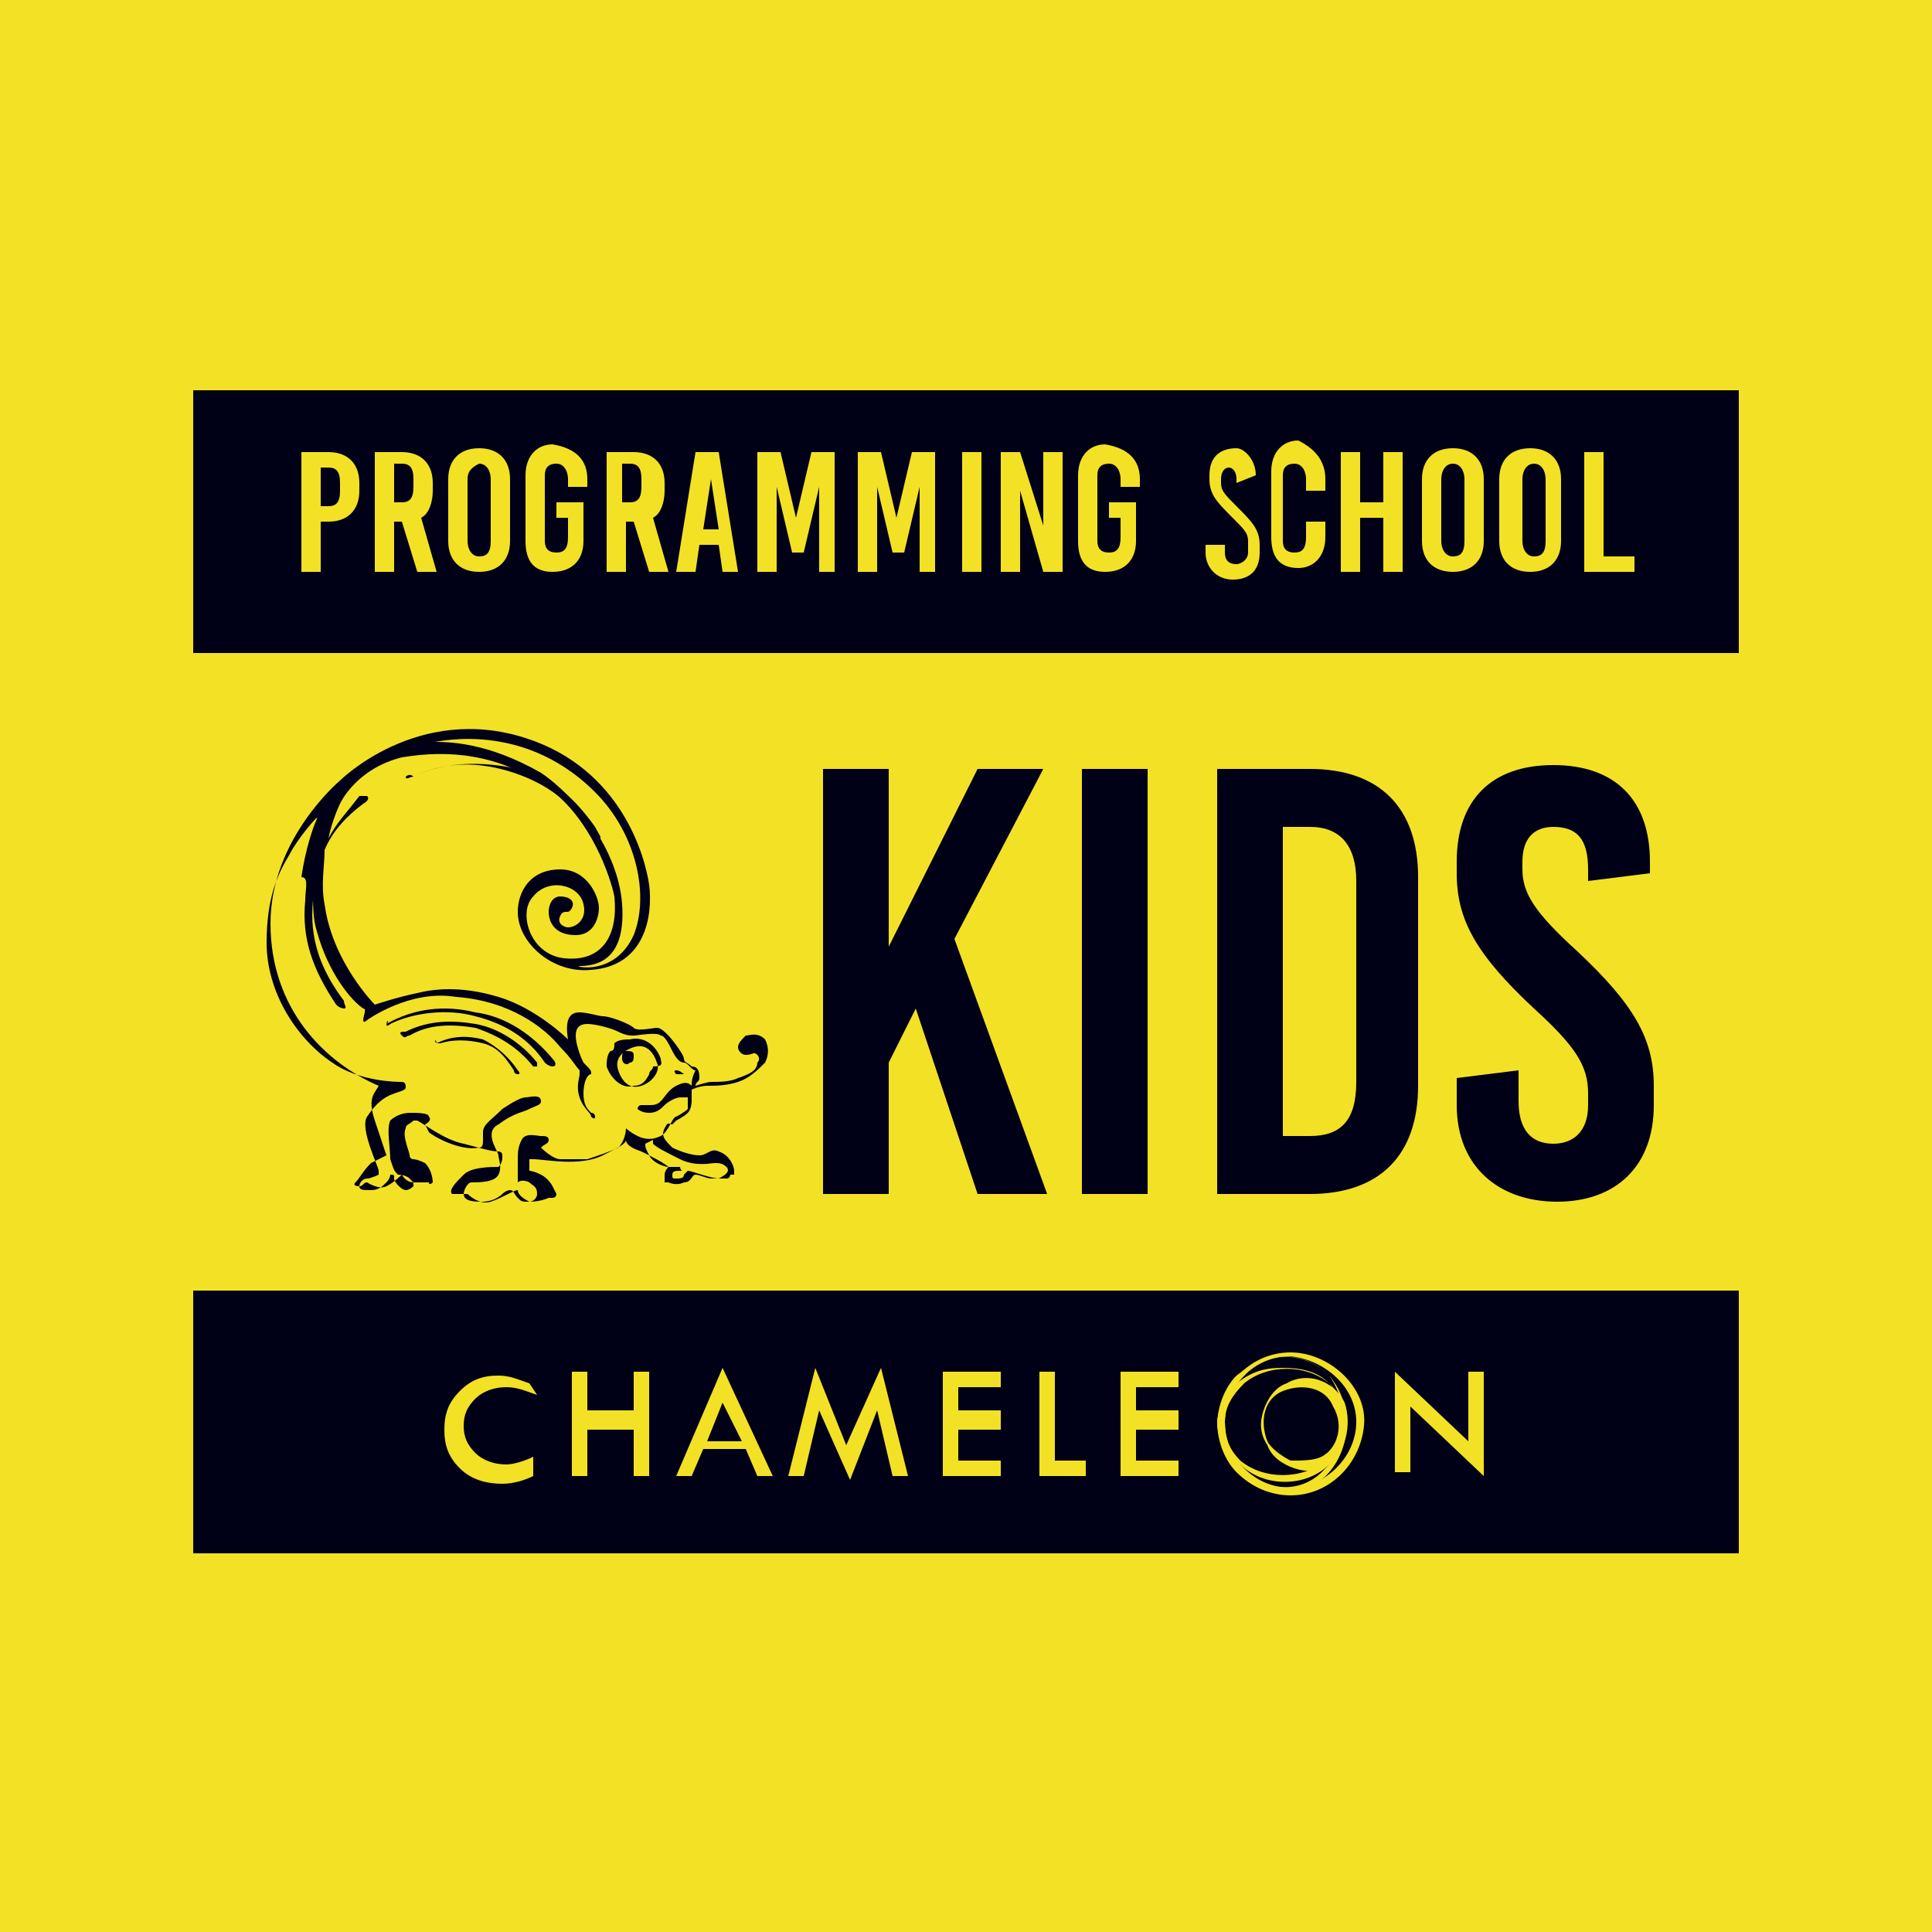 <?xml version="1.0" encoding="utf-8"?>
<svg version="1.1" xmlns="http://www.w3.org/2000/svg" xmlns:xlink="http://www.w3.org/1999/xlink" x="0px" y="0px" width="50px" height="50px" viewBox="0 0 50 50">
<style>.st0{fill:#f3e126}.st1{fill:#000016}.st2{fill:none}</style><path d="M0 0h50v50H0z" class="st0"/><path d="M5 10.1h40v6.8H5z" class="st1"/><path d="M17 29.5s-.1 0 0 0c-.1 0-.2 0-.3.1 0 .1-.1.1.1.3.1.1.4.2.5.3.1 0 .1.1.1 0h.2s.1.1 0 .1-.2 0-.2.1 0 .1.1.1.1 0 .2-.1 0-.1.1-.1c0 0 .5.2.8.2.2 0 .3-.2.2-.3-.1-.1-.2-.1-.3-.1s-.5.1-.9-.1-.6-.3-.6-.5z" class="st2"/><path d="M10.5 20.1c0 .1.1 0 .2 0 .8-.4 1.7-.4 2.6-.1s1.5.8 2 1.5c.1.1.1.2.2.2s0-.1-.1-.3c-.5-.7-1.1-1.3-2-1.5s-1.9-.2-2.7.2c-.1-.1-.2 0-.2 0z" class="st1"/><path d="M14 20c.9.5 2 2 2.1 3.3.1 1.4-.7 1.6-1.1 1.6-.1 0 .9.3 1.4-.8.4-.9.1-2.5-1-3.7-2-2-4.4-1.2-4.2-1.2.4.1 1.4 0 2.8.8zM17 29.5s-.1 0 0 0c-.1 0-.2 0-.3.1 0 .1-.1.1.1.3.1.1.4.2.5.3.1 0 .1.1.1 0h.2s.1.1 0 .1-.2 0-.2.1 0 .1.1.1.1 0 .2-.1 0-.1.1-.1c0 0 .5.2.8.2.2 0 .3-.2.2-.3-.1-.1-.2-.1-.3-.1s-.5.1-.9-.1-.6-.3-.6-.5z" class="st2"/><path d="M10 26.5c0 .1.1 0 .1 0 .6-.3 1.5-.4 2.2-.2.8.2 1.4.6 1.8 1.2.1.1.2.1.2.1.1 0 .1-.1 0-.2-.5-.6-1.2-1.1-2-1.2-.8-.2-1.6-.1-2.3.3.1-.1 0-.1 0 0z" class="st1"/><path d="M11.3 27h.1c.3-.1.7-.1 1.1 0s.6.4.8.7c0 .1.1.1.1.1s.1 0 0-.1c-.2-.3-.5-.6-.9-.8-.4-.1-.8-.1-1.2.1 0-.1-.1-.1 0 0z" class="st1"/><path d="M13.9 27.6h-.1c-.4-.5-.9-.8-1.5-1-.6-.1-1.2-.1-1.7.2-.1 0-.1.1-.2 0s0-.1.1-.1c.6-.3 1.2-.3 1.8-.2.6.1 1.2.5 1.6 1v.1zM17.7 27.8s-.1-.1-.2-.1 0 .1 0 .1h.2zM17.1 27.4c-.1-.3-.4-.6-.8-.5-.1 0-.3 0-.4.1 0 .1 0 .2-.1.2-.1.1-.1.3-.1.4.1.3.4.6.7.5.2 0 .3-.1.4-.3 0-.1.1-.1.1-.2.3 0 .2-.1.2-.2zm-.5.7c-.3.1-.5-.1-.6-.4s.1-.5.4-.6c.3-.1.5.1.6.4.1.2-.1.5-.4.6z" class="st1"/><path d="M16.1 27.4c0-.1 0-.2.1-.2s.2 0 .2.1 0 .2-.1.2c-.1.1-.2 0-.2-.1z" class="st1"/><path d="M19.8 26.9c-.2-.2-.4-.1-.5-.1-.1.1-.2.2-.2.3 0 .1.1.2.2.2.2 0 .2-.1.3 0 0 0 .1.1 0 .2 0 .2-.2.3-.5.4-.2.1-.5.1-.7.1-.1 0-.4.1-.4.1 0-.1.1-.1.1-.2s0-.3-.2-.3c-.1-.1-.2-.1-.2-.2s-.3-.5-.4-.6c-.1-.1-.2-.2-.3-.2-.1 0-.5.1-.6 0s-.6-.3-.8-.3c-.1 0-.4-.1-.6-.1-.2 0-.4.1-.3.7 0 0-.8-.8-1.8-1.1s-1.7-.2-2.1-.1c-.5.1-1.1.3-1.1.3s-1.1-1.1-1.3-2.6c-.1-.5 0-1 0-1.4.2-.5.6-.9 1-1.2 0 0 .2-.1.1-.2h-.2c-.3.4-.6.7-.8 1.1.1-.5.3-.9.3-.9s.4-.9 1.6-1.2c1.2-.2 2.5-.1 3.8.8 1.1.8 1.6 2.3 1.7 2.8.1 1-.3 1.7-1.3 1.6-.9-.1-1.2-1.2-.8-1.6.4-.5 1.2-.3 1.3.2.1.4-.2.6-.4.6-.1 0-.3-.1-.2-.3.1-.2.2 0 .3-.2.1-.2-.1-.3-.3-.3-.2 0-.3.2-.3.4s.1.6.7.6c.5 0 .6-.5.6-.7 0-.3-.3-1-1-1-.8 0-1.1.6-1.1 1.1 0 .8.9 1.6 1.9 1.5 1.4-.1 1.6-1.4 1.5-2.2-.1-.7-.7-3-3.2-3.8-2.8-.9-4.8 1.1-4.8 1.1S7 21.7 7 23.9s1.4 3.6 2.8 4.2c-.1.2-.3.3-.1.9l.3.9-.4.2c-.2.2-.3.4-.4.5s.1.1.1.1c.1 0 .1-.1.2-.1 0 0 .3.2.5.1s.4-.3.4-.3.1.2.3.2h.4c0 .1.1 0 .1 0s0-.3-.2-.5c-.2-.1-.3-.1-.3-.1s-.1 0-.1-.1-.2-.5-.1-.7c0-.1.1-.1.2-.2h.1c.2.1.7.5 1.2.6.4.1.7.2.9.2 0 0 .1 0 .1.1s0 .2-.1.3c-.2 0-.7 0-.9.2s-.4.4-.3.5h.4s.3.3.6.2c.3-.1.6-.3.7-.3 0 .1.1.2.3.3.3 0 .5-.1.5-.1h.1s.1 0 .1-.1l-.1-.2s-.1-.2-.3-.3c-.2-.1-.3-.1-.3-.1V30h.1c.3 0 1.2.2 1.8-.1.4-.2.6-.3.6-.4 0 .1.1.2.4.3.2.1.6.3.7.4 0 0-.1.1-.1.2v.2h.1s.2.1.4 0c.2 0 .2-.2.3-.2.1 0 .3.1.4.1h.4c.1 0 .1-.1.1-.1h.1v-.1c0-.1-.1-.4-.4-.5-.2-.1-.3.1-.5.1s-.5-.1-.7-.2c-.2-.2-.3-.3-.2-.5s.1-.1.2-.1l.1-.1s.2-.1.3-.2c.1-.1.1-.3.1-.3V28.2s.2-.1.4-.1.5 0 .8-.1c.3-.1.5-.3.7-.5.1-.2.1-.4 0-.6zm-4.4-6.4c1.1 1.1 1.4 2.7 1 3.7-.5 1.1-1.6.8-1.4.8.5 0 1.2-.2 1.1-1.6C16 22 14.9 20.6 14 20c-1.4-.8-2.4-.8-2.8-.8-.2.1 2.2-.7 4.2 1.3zm2.2 9.5c.4.2.8.1.9.1.1 0 .2 0 .3.1.1.1 0 .2-.2.3-.2 0-.7-.2-.8-.2l-.1.1c0 .1-.1.1-.2.1s-.1 0-.1-.1.1-.1.2-.1 0 0 0-.1H17.3c-.1 0-.4-.1-.5-.3s-.1-.2-.1-.3l.2-.1v.1c.1.1.3.2.7.4zm.3-1.9c-.1-.1-.2-.1-.4 0s-.3.3-.4.4c-.1.1-.2.1-.3.1h-.2c-.1 0-.1.1-.1.1s.1.1.3.1c.2 0 .3-.1.4-.2s.3-.2.4-.2h.2v.3c-.1.1-.3.2-.3.2-.1 0-.2.4-.4.5-.2.1-.4.1-.6 0-.2-.1-.3-.2-.3-.2s0 .3-.2.5c-.2.1-.5.2-.8.3h-.7c-.2 0-.5-.3-.5-.3.1-.1.2-.1.2-.2s-.1-.1-.2-.1-.4-.1-.5.1c-.1.2-.1.3-.1.6v.5s.1-.1.3 0c.1.1.2.1.2.3 0 .1-.1.2-.2.2-.2 0-.2 0-.3-.1s-.1-.2-.2-.2c0 0-.1 0-.2.1s-.3.2-.5.2-.5 0-.5-.2c0-.1.1-.3.2-.3.2 0 .6 0 .7-.2.1-.2 0-.4 0-.5 0-.1-.4-.6 0-.8.4-.3.6-.3.8-.4.2-.1.3-.1.3-.2 0-.2-.3-.1-.4-.1-.1 0-.3.1-.6.3-.3.3-.5.4-.5.6v.2c0 .1 0 .2-.1.2-.5.1-1.2-.3-1.3-.4l-.1-.2s.2-.1.1-.2c0-.1-.3-.1-.5-.1s-.4.1-.5.2c-.1.2 0 .7 0 1 .1.3.1.3.2.4 0 0 .2 0 .3.1.1.1.1.1.1.2 0 0-.1.1-.2.1s-.3-.2-.3-.3c0-.1 0-.1-.1-.1 0 0 0 .1-.1.2s-.2.2-.4.2-.3 0-.3-.1.1-.2.2-.2.3-.1.3-.1v-.1c0-.1-.5-1.1-.3-1.4.2-.3.4-.5.7-.6.3-.1.3-.1.3-.2 0 0 0-.1-.1-.1s-1.1 0-1.8-.5c-.9-.6-1.7-1.8-1.7-3.1 0-1.2.3-1.8.6-2.3.2-.4.8-1.1.7-.9-.1.2-.3.8-.4 1.5.2 0 .1.3.1.6-.1 1 .2 1.8.8 2.7.1.1.2.1.2.1.1 0 0-.1 0-.2-.6-.8-.9-1.6-.8-2.6v-.2c0 .3 0 .7.1 1 .3 1.1.9 1.8 1.2 2 .1 0 0 .2 0 .3 0 .1.1 0 .1 0s1.1-.8 2.3-.6c1.4.1 2.3.8 2.7 1.3.3.3.4.5.5.6v.1c0 .1-.1.3 0 .6s.3.4.3.5c0 0 .1.1.1 0 0 0 0-.1-.1-.1-.1-.1-.2-.2-.2-.5s.1-.5.2-.5c0-.1 0-.1-.2-.3-.1-.2-.2-.5-.2-.7 0-.2.1-.3.3-.3s.6.1.8.2c.2.1.3.1.4.1.1 0 .6-.1.7 0 .1 0 .2.2.3.4.1.2.2.3.3.3.1 0 .2.2.3.2-.1.2-.1.3-.1.4zM27.1 30.9h-1.8l-1.6-4.8-.7 1.4v3.4h-1.7v-11H23v4.6l2.3-4.6H27l-2.3 4.4 2.4 6.6zM28 30.9v-11h1.7v11H28zM33.9 19.9c1.8 0 2.8 1 2.8 2.8v5.4c0 1.8-1 2.8-2.8 2.8h-2.4v-11h2.4zm-.7 9.5h.7c.8 0 1.2-.4 1.2-1.4v-5.2c0-.9-.4-1.4-1.2-1.4h-.7v8zM42.7 22.3v.3l-1.6.2v-.3c0-.8-.3-1.1-.9-1.1-.5 0-.8.3-.8.9v.2c0 .6.3 1.1 1.4 2.1 1.5 1.4 2 2.3 2 3.5v.5c0 1.6-1 2.5-2.5 2.5s-2.6-.9-2.6-2.5v-.7l1.6-.2v.8c0 .7.3 1.1.9 1.1.5 0 .9-.3.9-1v-.3c0-.7-.3-1.2-1.4-2.2-1.5-1.4-2-2.3-2-3.5v-.3c0-1.6.9-2.5 2.5-2.5s2.5.9 2.5 2.5z" class="st1"/><path d="M8.5 11.7c.5 0 .8.3.8.8v.2c0 .5-.3.8-.8.8h-.2v1.3h-.5v-3.1h.7zm-.2 1.4h.2c.2 0 .3-.1.3-.4v-.2c0-.3-.1-.4-.3-.4h-.2v1zM10.4 13.5h-.2v1.3h-.5v-3.1h.7c.5 0 .8.3.8.8v.2c0 .3-.1.6-.3.7l.4 1.4h-.5l-.4-1.3zm-.2-.5h.2c.2 0 .3-.1.3-.4v-.2c0-.3-.1-.4-.3-.4h-.2v1zM13.2 12.4V14c0 .5-.3.8-.8.8s-.8-.3-.8-.8v-1.6c0-.5.3-.8.8-.8s.8.3.8.8zm-1.1 0V14c0 .2.1.4.3.4.2 0 .3-.1.3-.4v-1.6c0-.2-.1-.4-.3-.4-.2.1-.3.2-.3.4zM15.2 12.4v.2h-.5v-.2c0-.2-.1-.4-.3-.4-.2 0-.3.1-.3.3V14c0 .2.1.3.3.3.2 0 .3-.1.3-.4v-.5h-.3V13h.7v1c0 .5-.3.8-.8.8s-.7-.3-.7-.8v-1.7c0-.5.3-.8.7-.8.6.1.9.4.9.9zM16.4 13.5h-.2v1.3h-.5v-3.1h.7c.5 0 .8.3.8.8v.2c0 .3-.1.6-.3.7l.4 1.4h-.5l-.4-1.3zm-.3-.5h.2c.2 0 .3-.1.3-.4v-.2c0-.3-.1-.4-.3-.4h-.2v1zM18.7 14.8l-.1-.7h-.5l-.1.7h-.5l.5-3.1h.6l.5 3.1h-.4zm-.5-1.1h.4l-.2-1.3-.2 1.3zM21.2 14.8v-2.2l-.4 1.7h-.3l-.4-1.7v2.2h-.5v-3.1h.6l.4 1.7.4-1.7h.6v3.1h-.4zM23.8 14.8v-2.2l-.4 1.7h-.3l-.4-1.7v2.2h-.5v-3.1h.6l.4 1.7.4-1.7h.6v3.1h-.4zM24.9 14.8v-3.1h.5v3.1h-.5zM27 14.8l-.6-2.1v2.1h-.5v-3.1h.5l.6 1.9v-1.9h.5v3.1H27zM29.5 12.4v.2H29v-.2c0-.2-.1-.4-.3-.4-.2 0-.3.1-.3.3V14c0 .2.1.3.3.3s.3-.1.3-.4v-.5h-.3V13h.7v1c0 .5-.3.8-.8.8s-.7-.3-.7-.8v-1.7c0-.5.3-.8.7-.8.6.1.9.4.9.9zM32.5 12.3l-.5.2v-.1c0-.2-.1-.3-.2-.3s-.2.1-.2.3v.1c0 .2.1.3.4.6.4.4.6.6.6 1v.2c0 .5-.3.7-.7.7-.4 0-.7-.3-.7-.7v-.2h.5v.2c0 .2.1.3.3.3.1 0 .3-.1.3-.3V14c0-.2-.1-.3-.4-.6-.4-.4-.6-.6-.6-1v-.1c0-.5.3-.7.7-.7.2 0 .5.3.5.7zM34.3 12.4v.3h-.5v-.3c0-.2-.1-.4-.3-.4s-.3.1-.3.3V14c0 .2.1.3.3.3s.3-.1.3-.4v-.4h.5v.4c0 .5-.3.8-.7.8-.5 0-.7-.3-.7-.8v-1.7c0-.5.3-.8.7-.8.4.2.7.5.7 1zM35.8 14.8v-1.4h-.6v1.4h-.5v-3.1h.5V13h.6v-1.3h.5v3.1h-.5zM38.4 12.4V14c0 .5-.3.8-.8.8s-.8-.3-.8-.8v-1.6c0-.5.3-.8.8-.8s.8.3.8.8zm-1.1 0V14c0 .2.1.4.3.4.2 0 .3-.1.3-.4v-1.6c0-.2-.1-.4-.3-.4s-.3.2-.3.4zM40.4 12.4V14c0 .5-.3.8-.8.8s-.8-.3-.8-.8v-1.6c0-.5.3-.8.8-.8s.8.3.8.8zm-1 0V14c0 .2.1.4.3.4.2 0 .3-.1.3-.4v-1.6c0-.2-.1-.4-.3-.4s-.3.2-.3.4zM42.3 14.4v.4H41v-3.1h.5v2.7h.8z" class="st0"/><path d="M5 33.4h40v6.8H5z" class="st1"/><path d="M13.9 36.1c-.3-.1-.5-.2-.8-.2-.3 0-.6.1-.8.3s-.3.4-.3.7c0 .3.1.5.3.7s.5.3.8.3c.2 0 .5-.1.7-.2v.5c-.2.1-.5.2-.8.2-.4 0-.8-.1-1.1-.4s-.4-.6-.4-1 .1-.7.4-1c.3-.3.6-.4 1-.4.3 0 .5.1.8.2l.2.3zM14.8 35.5h.4v1h1.2v-1h.4v2.7h-.4V37h-1.2v1.2h-.4v-2.7zM18.7 35.4l1.3 2.8h-.4l-.3-.7h-1.1l-.3.7h-.4l1.2-2.8zm0 .9-.4 1h.9l-.5-1zM22.8 35.4l.7 2.8h-.4l-.4-1.7-.7 1.8-.8-1.8-.4 1.7h-.4l.7-2.8.8 2 .9-2zM24.4 35.5h1.5v.4h-1.1v.6h1.1v.5h-1.1v.8h1.1v.4h-1.5v-2.7zM29 35.5h1.5v.4h-1.1v.6h1.1v.5h-1.1v.8h1.1v.4H29v-2.7zM26.9 35.5h.4v2.3h.8v.4h-1.2v-2.7zM36.1 35.5l1.9 1.8v-1.8h.4v2.7l-1.9-1.8v1.7h-.4v-2.6zM33.4 38.7c1 0 1.8-.8 1.9-1.8s-.9-1.9-1.9-1.9c-1 0-1.8.8-1.9 1.8 0 .5.2 1 .5 1.3.4.4.9.6 1.4.6zm1.7-1.9c0 .9-.8 1.7-1.7 1.7-.5 0-.9-.2-1.2-.5-.3-.3-.5-.7-.5-1.2s.2-.9.5-1.2.7-.5 1.2-.5c.9.1 1.7.8 1.7 1.7z" class="st0"/><path d="M32.1 38.1c.6.7 1.7.7 2.3 0 .6-.7.6-1.8 0-2.5-.3-.3-.7-.5-1.2-.5s-.8.2-1.2.5c-.3.3-.5.8-.5 1.3.1.4.3.9.6 1.2zm2.2-.1c-.6.7-1.6.6-2.2 0-.3-.3-.4-.7-.4-1.2s.2-.9.5-1.2c.6-.7 1.6-.6 2.2 0 .5.7.5 1.8-.1 2.4zm-2.2-2.4z" class="st0"/><path d="M32.1 37.9c.6.6 1.7.6 2.3 0s.6-1.5 0-2.1c-.3-.3-.7-.4-1.2-.4s-.8.1-1.2.4c-.3.3-.5.7-.5 1.1.1.3.3.7.6 1zm2.2-.1c-.6.5-1.6.5-2.2 0-.3-.3-.4-.6-.4-1s.2-.7.5-1c.6-.5 1.6-.5 2.2 0 .5.6.5 1.5-.1 2zm-2.2-2z" class="st0"/><path d="M34.8 36.3c-.3-.6-1-.8-1.5-.5-.3.1-.5.4-.6.7-.1.3-.1.6.1.9.1.3.4.5.7.6.3.1.6.1.9-.1.4-.3.6-1 .4-1.6zm-.6 1.4c-.2.1-.5.1-.8.1-.2-.1-.5-.3-.6-.5-.2-.5-.1-1.1.4-1.3s1.1-.1 1.3.4c.3.5.1 1.1-.3 1.3z" class="st0"/></svg>